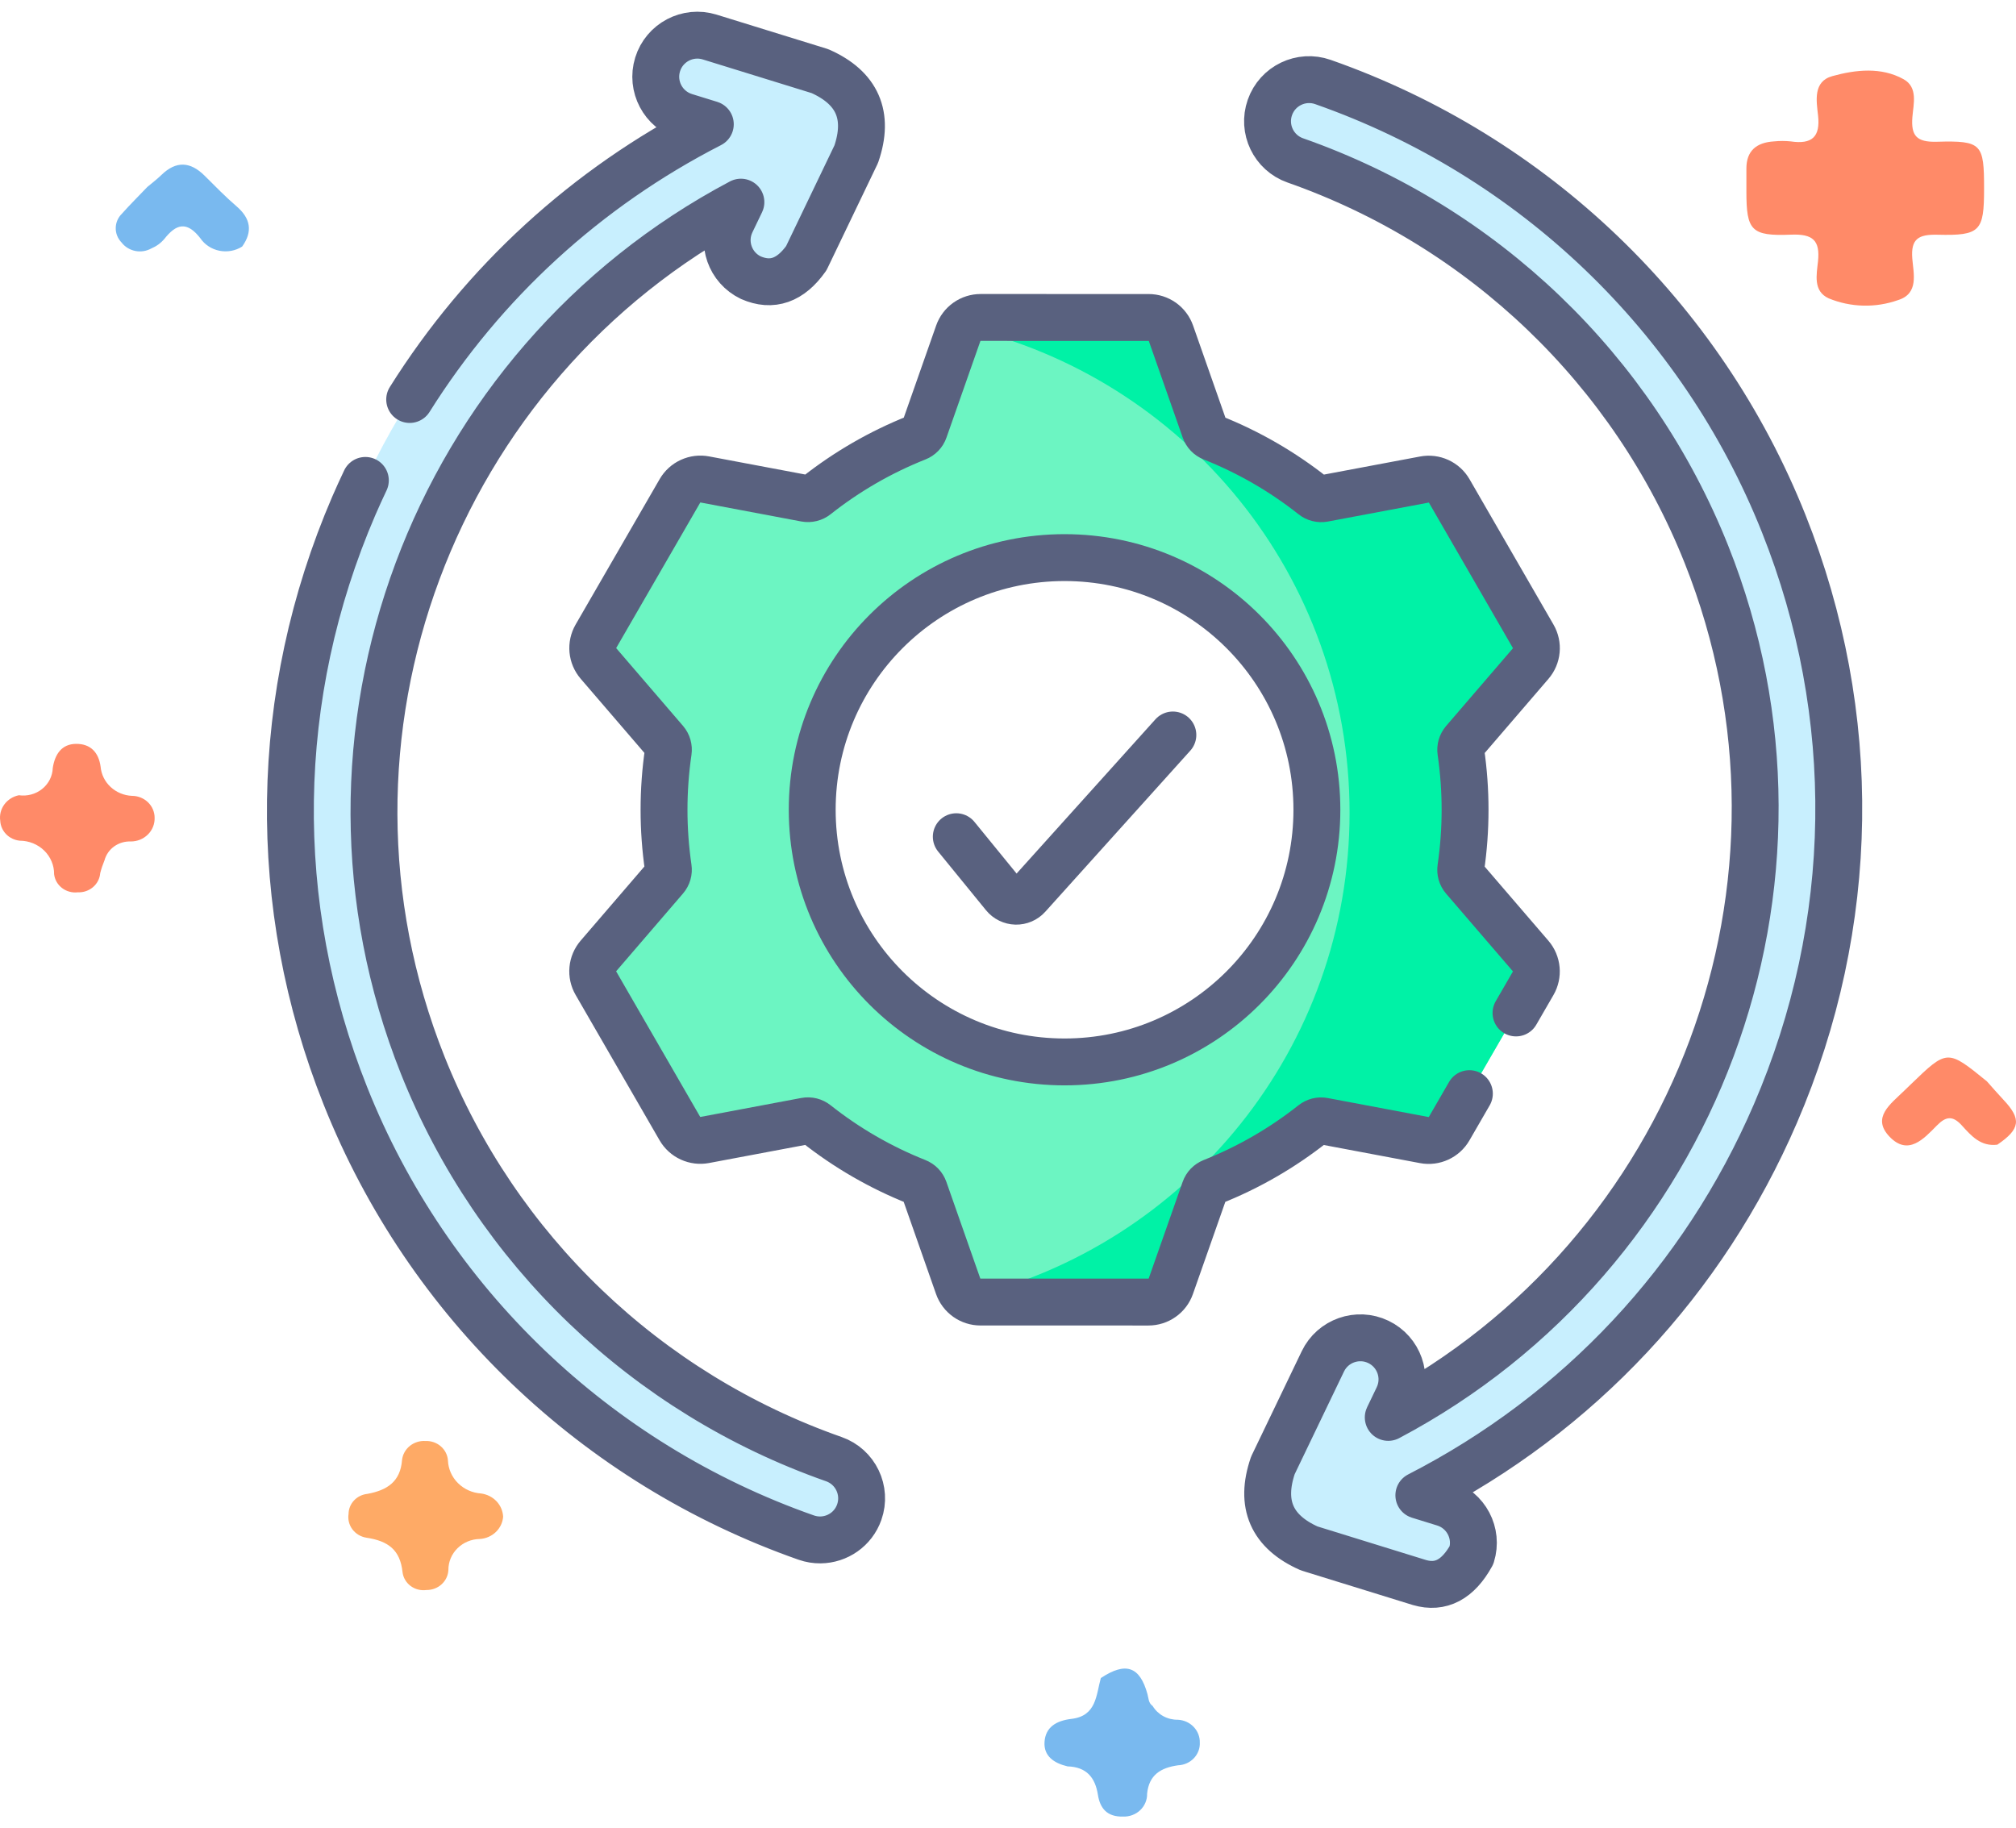 <svg width="86" height="78" viewBox="0 0 86 78" fill="none" xmlns="http://www.w3.org/2000/svg">
<path d="M45.541 75.356C44.969 75.221 44.518 74.923 44.558 74.314C44.6 73.677 45.065 73.405 45.711 73.329C46.777 73.203 46.758 72.313 46.96 71.588C48.02 70.885 48.624 71.089 48.949 72.272C48.999 72.453 48.989 72.653 49.17 72.778C49.279 72.96 49.436 73.11 49.625 73.214C49.814 73.317 50.029 73.37 50.246 73.366C50.503 73.379 50.744 73.488 50.919 73.67C51.094 73.852 51.188 74.092 51.182 74.34C51.188 74.463 51.168 74.585 51.124 74.7C51.08 74.815 51.013 74.921 50.926 75.011C50.84 75.101 50.736 75.174 50.621 75.225C50.505 75.276 50.38 75.305 50.253 75.31C49.514 75.414 49.015 75.72 48.934 76.52C48.938 76.651 48.913 76.781 48.862 76.902C48.812 77.023 48.736 77.133 48.639 77.225C48.542 77.317 48.427 77.388 48.3 77.435C48.174 77.482 48.038 77.503 47.903 77.497C47.225 77.514 46.926 77.142 46.836 76.57C46.72 75.836 46.355 75.381 45.541 75.356Z" fill="#79B9EF"/>
<path d="M85.203 48.834C84.489 48.922 84.087 48.449 83.689 48.012C83.305 47.589 83.016 47.616 82.624 48.016C82.069 48.58 81.403 49.326 80.605 48.492C79.824 47.677 80.654 47.096 81.218 46.544C81.313 46.452 81.409 46.36 81.504 46.268C83.069 44.757 83.069 44.757 84.757 46.13C84.994 46.395 85.225 46.664 85.469 46.923C86.242 47.743 86.184 48.168 85.203 48.834Z" fill="#FF8A68"/>
<path d="M21.463 64.704C21.445 64.952 21.333 65.185 21.15 65.36C20.967 65.535 20.724 65.64 20.466 65.655C20.108 65.661 19.766 65.803 19.516 66.051C19.265 66.298 19.126 66.63 19.128 66.976C19.118 67.207 19.015 67.426 18.841 67.586C18.667 67.746 18.435 67.834 18.195 67.832C18.076 67.848 17.954 67.841 17.838 67.812C17.721 67.782 17.612 67.731 17.517 67.66C17.422 67.589 17.342 67.5 17.283 67.399C17.223 67.298 17.186 67.187 17.172 67.072C17.071 66.116 16.557 65.739 15.629 65.6C15.39 65.562 15.177 65.434 15.034 65.245C14.892 65.056 14.833 64.821 14.869 64.59C14.87 64.376 14.953 64.17 15.102 64.011C15.251 63.852 15.456 63.752 15.677 63.73C16.517 63.574 17.082 63.209 17.151 62.282C17.178 62.049 17.297 61.835 17.483 61.685C17.669 61.535 17.907 61.459 18.15 61.475C18.391 61.465 18.627 61.547 18.806 61.703C18.985 61.858 19.094 62.076 19.109 62.308C19.124 62.669 19.276 63.012 19.537 63.272C19.798 63.531 20.148 63.689 20.522 63.714C20.774 63.747 21.007 63.864 21.179 64.044C21.351 64.225 21.451 64.459 21.463 64.704Z" fill="#FEAA66"/>
<path d="M6.285 7.976C6.487 7.805 6.7 7.645 6.889 7.461C7.517 6.853 8.12 6.893 8.726 7.493C9.172 7.936 9.612 8.39 10.089 8.8C10.694 9.319 10.788 9.876 10.331 10.518C10.189 10.608 10.031 10.67 9.864 10.701C9.697 10.731 9.526 10.73 9.36 10.697C9.194 10.664 9.036 10.599 8.896 10.507C8.756 10.415 8.636 10.297 8.543 10.16C7.97 9.425 7.519 9.547 7.01 10.194C6.861 10.37 6.671 10.509 6.455 10.599C6.248 10.714 6.006 10.753 5.772 10.706C5.539 10.66 5.331 10.533 5.188 10.348C5.024 10.181 4.934 9.959 4.937 9.729C4.939 9.499 5.034 9.279 5.202 9.115C5.549 8.725 5.923 8.356 6.285 7.976Z" fill="#79B9EF"/>
<path d="M0.806 33.926C0.982 33.951 1.161 33.94 1.332 33.894C1.504 33.848 1.662 33.767 1.799 33.657C1.935 33.548 2.046 33.411 2.124 33.258C2.202 33.103 2.245 32.935 2.251 32.764C2.338 32.196 2.617 31.737 3.252 31.734C3.856 31.732 4.208 32.09 4.292 32.709C4.321 33.037 4.472 33.344 4.717 33.572C4.963 33.801 5.286 33.936 5.627 33.952C5.755 33.952 5.881 33.976 5.998 34.023C6.116 34.07 6.223 34.139 6.313 34.226C6.403 34.313 6.474 34.416 6.522 34.529C6.571 34.643 6.596 34.764 6.596 34.887C6.6 35.018 6.577 35.149 6.528 35.272C6.479 35.394 6.405 35.506 6.31 35.6C6.215 35.694 6.102 35.769 5.976 35.821C5.851 35.872 5.716 35.898 5.58 35.898C5.326 35.888 5.077 35.962 4.873 36.107C4.669 36.253 4.523 36.462 4.459 36.699C4.385 36.877 4.323 37.061 4.275 37.248C4.257 37.478 4.148 37.692 3.969 37.845C3.79 37.998 3.557 38.078 3.318 38.067C3.199 38.081 3.078 38.072 2.963 38.04C2.848 38.009 2.74 37.956 2.646 37.884C2.553 37.812 2.474 37.723 2.416 37.622C2.358 37.521 2.322 37.41 2.308 37.295C2.31 37.108 2.274 36.923 2.201 36.75C2.129 36.578 2.022 36.42 1.886 36.287C1.75 36.154 1.588 36.049 1.41 35.976C1.232 35.904 1.04 35.866 0.847 35.865C0.624 35.844 0.417 35.746 0.264 35.59C0.11 35.433 0.02 35.228 0.01 35.013C-0.026 34.768 0.037 34.52 0.185 34.318C0.333 34.116 0.555 33.976 0.806 33.926Z" fill="#FF8A68"/>
<path d="M84.638 8.054C84.638 9.86 84.479 10.059 82.661 10.014C81.839 9.993 81.51 10.189 81.576 11.03C81.626 11.67 81.867 12.526 80.967 12.803C80.008 13.143 78.95 13.116 78.01 12.728C77.332 12.419 77.497 11.704 77.554 11.148C77.646 10.259 77.34 9.972 76.399 10.011C74.701 10.08 74.5 9.83 74.499 8.176C74.499 7.851 74.502 7.526 74.499 7.201C74.495 6.437 74.923 6.077 75.68 6.032C75.915 6.008 76.152 6.008 76.387 6.032C77.303 6.168 77.657 5.836 77.556 4.924C77.486 4.301 77.336 3.474 78.169 3.246C79.158 2.974 80.247 2.85 81.2 3.377C81.83 3.724 81.624 4.439 81.58 4.996C81.518 5.786 81.752 6.072 82.626 6.047C84.544 5.994 84.639 6.134 84.638 8.054Z" fill="#FF8A68"/>
<path d="M62.445 37.47C62.393 37.409 62.355 37.338 62.333 37.262C62.312 37.185 62.306 37.105 62.318 37.026C62.558 35.383 62.558 33.713 62.319 32.069C62.307 31.99 62.312 31.91 62.334 31.833C62.356 31.757 62.394 31.686 62.446 31.625L65.297 28.309C65.433 28.151 65.517 27.954 65.536 27.747C65.556 27.539 65.51 27.33 65.406 27.149L61.822 20.944C61.718 20.763 61.559 20.619 61.37 20.532C61.18 20.445 60.968 20.419 60.763 20.458L56.461 21.267C56.383 21.281 56.302 21.279 56.225 21.259C56.147 21.24 56.075 21.204 56.013 21.154C54.71 20.122 53.263 19.287 51.719 18.673C51.645 18.644 51.578 18.599 51.522 18.542C51.467 18.485 51.425 18.416 51.398 18.341L49.951 14.218C49.882 14.021 49.753 13.85 49.583 13.729C49.412 13.609 49.209 13.544 49 13.544L41.831 13.543C41.622 13.543 41.418 13.608 41.248 13.728C41.077 13.849 40.949 14.02 40.879 14.217L39.431 18.339C39.405 18.415 39.362 18.483 39.307 18.54C39.251 18.598 39.184 18.642 39.11 18.671C37.565 19.285 36.119 20.12 34.816 21.152C34.753 21.201 34.681 21.237 34.604 21.256C34.526 21.276 34.446 21.278 34.367 21.264L30.066 20.454C29.861 20.415 29.649 20.441 29.459 20.528C29.269 20.615 29.111 20.759 29.006 20.94L25.421 27.144C25.317 27.325 25.271 27.534 25.29 27.742C25.31 27.949 25.393 28.146 25.529 28.304L28.38 31.621C28.485 31.743 28.53 31.905 28.507 32.065C28.267 33.708 28.267 35.378 28.506 37.022C28.518 37.101 28.513 37.181 28.491 37.258C28.469 37.334 28.431 37.405 28.379 37.465L25.528 40.781C25.392 40.94 25.308 41.136 25.289 41.344C25.269 41.552 25.315 41.761 25.419 41.941L29.003 48.147C29.107 48.327 29.265 48.471 29.455 48.559C29.645 48.646 29.857 48.672 30.062 48.633L34.364 47.824C34.442 47.81 34.523 47.812 34.6 47.832C34.678 47.851 34.75 47.887 34.812 47.937C36.115 48.968 37.561 49.804 39.106 50.418C39.18 50.447 39.247 50.492 39.303 50.549C39.358 50.606 39.4 50.675 39.427 50.75L40.874 54.873C40.943 55.07 41.072 55.241 41.242 55.361C41.413 55.482 41.616 55.547 41.825 55.547L48.994 55.548C49.203 55.548 49.407 55.483 49.577 55.362C49.748 55.242 49.876 55.071 49.945 54.874L51.394 50.752C51.42 50.676 51.463 50.608 51.518 50.551C51.574 50.493 51.641 50.449 51.715 50.42C53.26 49.806 54.706 48.971 56.009 47.939C56.072 47.89 56.144 47.854 56.221 47.834C56.299 47.815 56.379 47.813 56.458 47.827L60.759 48.637C60.964 48.676 61.176 48.65 61.366 48.563C61.556 48.476 61.714 48.332 61.818 48.151L65.404 41.947C65.508 41.766 65.554 41.557 65.534 41.349C65.515 41.142 65.432 40.945 65.296 40.787L62.445 37.47ZM45.413 45.303C39.468 45.303 34.648 40.486 34.648 34.545C34.648 28.604 39.468 23.788 45.413 23.788C51.358 23.788 56.177 28.604 56.177 34.545C56.177 40.486 51.358 45.303 45.413 45.303Z" fill="#6CF5C2"/>
<path d="M35.569 62.248C27.561 59.438 21.17 53.313 18.034 45.445C12.441 31.408 18.51 15.553 31.606 8.624L31.195 9.479C30.771 10.362 31.144 11.421 32.028 11.845C32.935 12.242 33.724 11.965 34.396 11.014L36.526 6.577C37.093 4.924 36.578 3.744 34.979 3.035L30.274 1.58C29.337 1.29 28.343 1.814 28.053 2.749C27.764 3.685 28.288 4.678 29.224 4.968L30.301 5.301C23.495 8.787 18.158 14.473 15.094 21.577C11.612 29.654 11.485 38.596 14.737 46.757C18.252 55.579 25.416 62.444 34.393 65.595C34.593 65.665 34.797 65.697 34.998 65.695C35.724 65.688 36.401 65.233 36.655 64.509C36.98 63.585 36.494 62.572 35.569 62.248ZM76.09 22.335C72.575 13.514 65.411 6.648 56.434 3.498C55.509 3.173 54.496 3.659 54.172 4.584C53.847 5.508 54.333 6.52 55.258 6.844C63.266 9.655 69.657 15.779 72.793 23.647C78.386 37.684 72.317 53.539 59.221 60.468L59.631 59.614C60.056 58.73 59.683 57.671 58.799 57.247C57.916 56.824 56.855 57.196 56.431 58.079L54.3 62.515C53.734 64.168 54.249 65.349 55.848 66.057L60.553 67.513C61.458 67.777 62.198 67.386 62.773 66.343C63.063 65.407 62.539 64.414 61.603 64.124L60.526 63.791C67.332 60.305 72.669 54.62 75.733 47.516C79.215 39.439 79.342 30.496 76.09 22.335Z" fill="#C8EFFE"/>
<path d="M62.446 37.47C62.394 37.409 62.356 37.338 62.334 37.262C62.312 37.185 62.307 37.105 62.319 37.026C62.559 35.383 62.559 33.713 62.319 32.069C62.307 31.99 62.313 31.91 62.334 31.833C62.356 31.757 62.395 31.686 62.446 31.625L65.298 28.309C65.434 28.151 65.517 27.954 65.537 27.747C65.556 27.539 65.51 27.33 65.406 27.149L61.822 20.944C61.718 20.763 61.56 20.619 61.37 20.532C61.18 20.445 60.968 20.419 60.763 20.458L56.462 21.267C56.383 21.281 56.303 21.279 56.225 21.259C56.148 21.24 56.075 21.204 56.013 21.154C54.71 20.122 53.264 19.287 51.719 18.673C51.645 18.644 51.578 18.599 51.523 18.542C51.467 18.485 51.425 18.416 51.398 18.341L49.951 14.218C49.882 14.021 49.753 13.85 49.583 13.729C49.413 13.609 49.209 13.544 49 13.544L41.831 13.543C41.676 13.543 41.524 13.579 41.385 13.647C41.246 13.715 41.125 13.815 41.031 13.938C50.501 16.086 57.571 24.554 57.571 34.674C57.571 44.719 50.606 53.135 41.242 55.361C41.413 55.482 41.616 55.547 41.825 55.547L48.995 55.548C49.203 55.548 49.407 55.483 49.578 55.362C49.748 55.242 49.877 55.071 49.946 54.874L51.394 50.751C51.421 50.676 51.463 50.608 51.519 50.55C51.574 50.493 51.641 50.449 51.715 50.419C53.26 49.806 54.706 48.971 56.01 47.939C56.072 47.889 56.144 47.854 56.222 47.834C56.299 47.815 56.38 47.812 56.458 47.827L60.759 48.637C60.964 48.676 61.176 48.65 61.366 48.562C61.556 48.475 61.714 48.331 61.819 48.151L65.404 41.947C65.508 41.766 65.554 41.557 65.535 41.349C65.516 41.141 65.432 40.945 65.296 40.786L62.446 37.47Z" fill="#00F2A6"/>
<path d="M40.794 35.695L42.838 38.201C42.899 38.276 42.975 38.336 43.061 38.378C43.147 38.42 43.242 38.444 43.337 38.446C43.433 38.448 43.529 38.43 43.617 38.392C43.705 38.354 43.784 38.297 43.848 38.226L50.033 31.355" stroke="#59617F" stroke-width="2" stroke-miterlimit="10" stroke-linecap="round" stroke-linejoin="round"/>
<path d="M64.671 43.214L65.404 41.947C65.508 41.766 65.554 41.557 65.534 41.349C65.515 41.141 65.432 40.945 65.296 40.786L62.445 37.47C62.393 37.409 62.355 37.338 62.333 37.262C62.312 37.185 62.306 37.105 62.318 37.026C62.558 35.383 62.558 33.713 62.319 32.069C62.307 31.99 62.312 31.91 62.334 31.833C62.356 31.757 62.394 31.686 62.446 31.625L65.297 28.309C65.433 28.151 65.517 27.954 65.536 27.747C65.556 27.539 65.51 27.33 65.406 27.149L61.822 20.944C61.718 20.763 61.559 20.619 61.37 20.532C61.18 20.445 60.968 20.419 60.763 20.458L56.461 21.267C56.383 21.281 56.302 21.279 56.225 21.259C56.147 21.24 56.075 21.204 56.013 21.154C54.71 20.122 53.263 19.287 51.719 18.673C51.645 18.644 51.578 18.599 51.522 18.542C51.467 18.485 51.425 18.416 51.398 18.341L49.951 14.218C49.882 14.021 49.753 13.85 49.583 13.729C49.412 13.609 49.209 13.544 49 13.544L41.831 13.543C41.622 13.543 41.418 13.608 41.248 13.728C41.077 13.849 40.949 14.02 40.879 14.217L39.431 18.339C39.405 18.415 39.362 18.483 39.307 18.54C39.251 18.598 39.184 18.642 39.11 18.671C37.565 19.285 36.119 20.12 34.816 21.151C34.753 21.201 34.681 21.237 34.604 21.256C34.526 21.276 34.446 21.278 34.367 21.264L30.066 20.454C29.861 20.415 29.649 20.441 29.459 20.528C29.269 20.615 29.111 20.759 29.006 20.94L25.421 27.144C25.317 27.325 25.271 27.534 25.29 27.741C25.31 27.949 25.393 28.146 25.529 28.304L28.38 31.621C28.485 31.743 28.53 31.905 28.507 32.064C28.267 33.708 28.267 35.378 28.506 37.022C28.518 37.101 28.513 37.181 28.491 37.257C28.469 37.334 28.431 37.405 28.379 37.465L25.528 40.781C25.392 40.94 25.308 41.136 25.289 41.344C25.269 41.552 25.315 41.761 25.419 41.941L29.003 48.147C29.107 48.327 29.265 48.471 29.455 48.558C29.645 48.645 29.857 48.672 30.062 48.633L34.364 47.824C34.442 47.809 34.523 47.812 34.6 47.831C34.678 47.851 34.75 47.887 34.812 47.936C36.115 48.968 37.561 49.804 39.106 50.418C39.18 50.447 39.247 50.492 39.303 50.549C39.358 50.606 39.4 50.675 39.427 50.75L40.874 54.873C40.943 55.07 41.072 55.24 41.242 55.361C41.413 55.482 41.616 55.547 41.825 55.547L48.994 55.548C49.203 55.548 49.407 55.483 49.577 55.362C49.748 55.242 49.876 55.071 49.945 54.874L51.394 50.751C51.42 50.676 51.463 50.608 51.518 50.55C51.574 50.493 51.641 50.449 51.715 50.419C53.26 49.806 54.706 48.971 56.009 47.939C56.072 47.889 56.144 47.854 56.221 47.834C56.299 47.815 56.379 47.812 56.458 47.827L60.759 48.637C60.964 48.676 61.176 48.65 61.366 48.562C61.556 48.475 61.714 48.331 61.818 48.151L62.682 46.656M45.413 45.303C39.468 45.303 34.648 40.486 34.648 34.545C34.648 28.604 39.468 23.788 45.413 23.788C51.358 23.788 56.177 28.604 56.177 34.545C56.177 40.486 51.358 45.303 45.413 45.303Z" stroke="#59617F" stroke-width="2" stroke-miterlimit="10" stroke-linecap="round" stroke-linejoin="round"/>
<path d="M15.586 20.495C15.416 20.853 15.252 21.213 15.094 21.577C11.612 29.654 11.485 38.596 14.737 46.757C18.252 55.579 25.416 62.444 34.393 65.595C34.593 65.665 34.797 65.697 34.998 65.695C35.724 65.688 36.401 65.233 36.655 64.509C36.98 63.585 36.494 62.572 35.569 62.248C27.561 59.438 21.17 53.313 18.034 45.445C12.441 31.408 18.51 15.553 31.606 8.624L31.195 9.479C30.771 10.362 31.144 11.421 32.028 11.845C32.935 12.242 33.724 11.965 34.396 11.014L36.526 6.577C37.093 4.924 36.578 3.744 34.979 3.035L30.274 1.58C29.337 1.29 28.343 1.814 28.053 2.749C27.764 3.685 28.288 4.678 29.224 4.968L30.301 5.301C25.014 8.009 20.613 12.046 17.476 17.043M76.09 22.335C72.575 13.514 65.411 6.648 56.434 3.498C55.509 3.173 54.496 3.659 54.172 4.584C53.847 5.508 54.333 6.52 55.258 6.844C63.266 9.655 69.657 15.779 72.793 23.647C78.386 37.684 72.317 53.539 59.221 60.468L59.631 59.614C60.056 58.73 59.683 57.671 58.799 57.247C57.916 56.824 56.855 57.196 56.431 58.079L54.3 62.515C53.734 64.168 54.249 65.349 55.848 66.057L60.553 67.513C61.458 67.777 62.198 67.386 62.773 66.343C63.063 65.407 62.539 64.414 61.603 64.124L60.526 63.791C67.332 60.305 72.669 54.62 75.733 47.516C79.215 39.439 79.342 30.496 76.09 22.335Z" stroke="#59617F" stroke-width="2" stroke-miterlimit="10" stroke-linecap="round" stroke-linejoin="round"/>
</svg>
